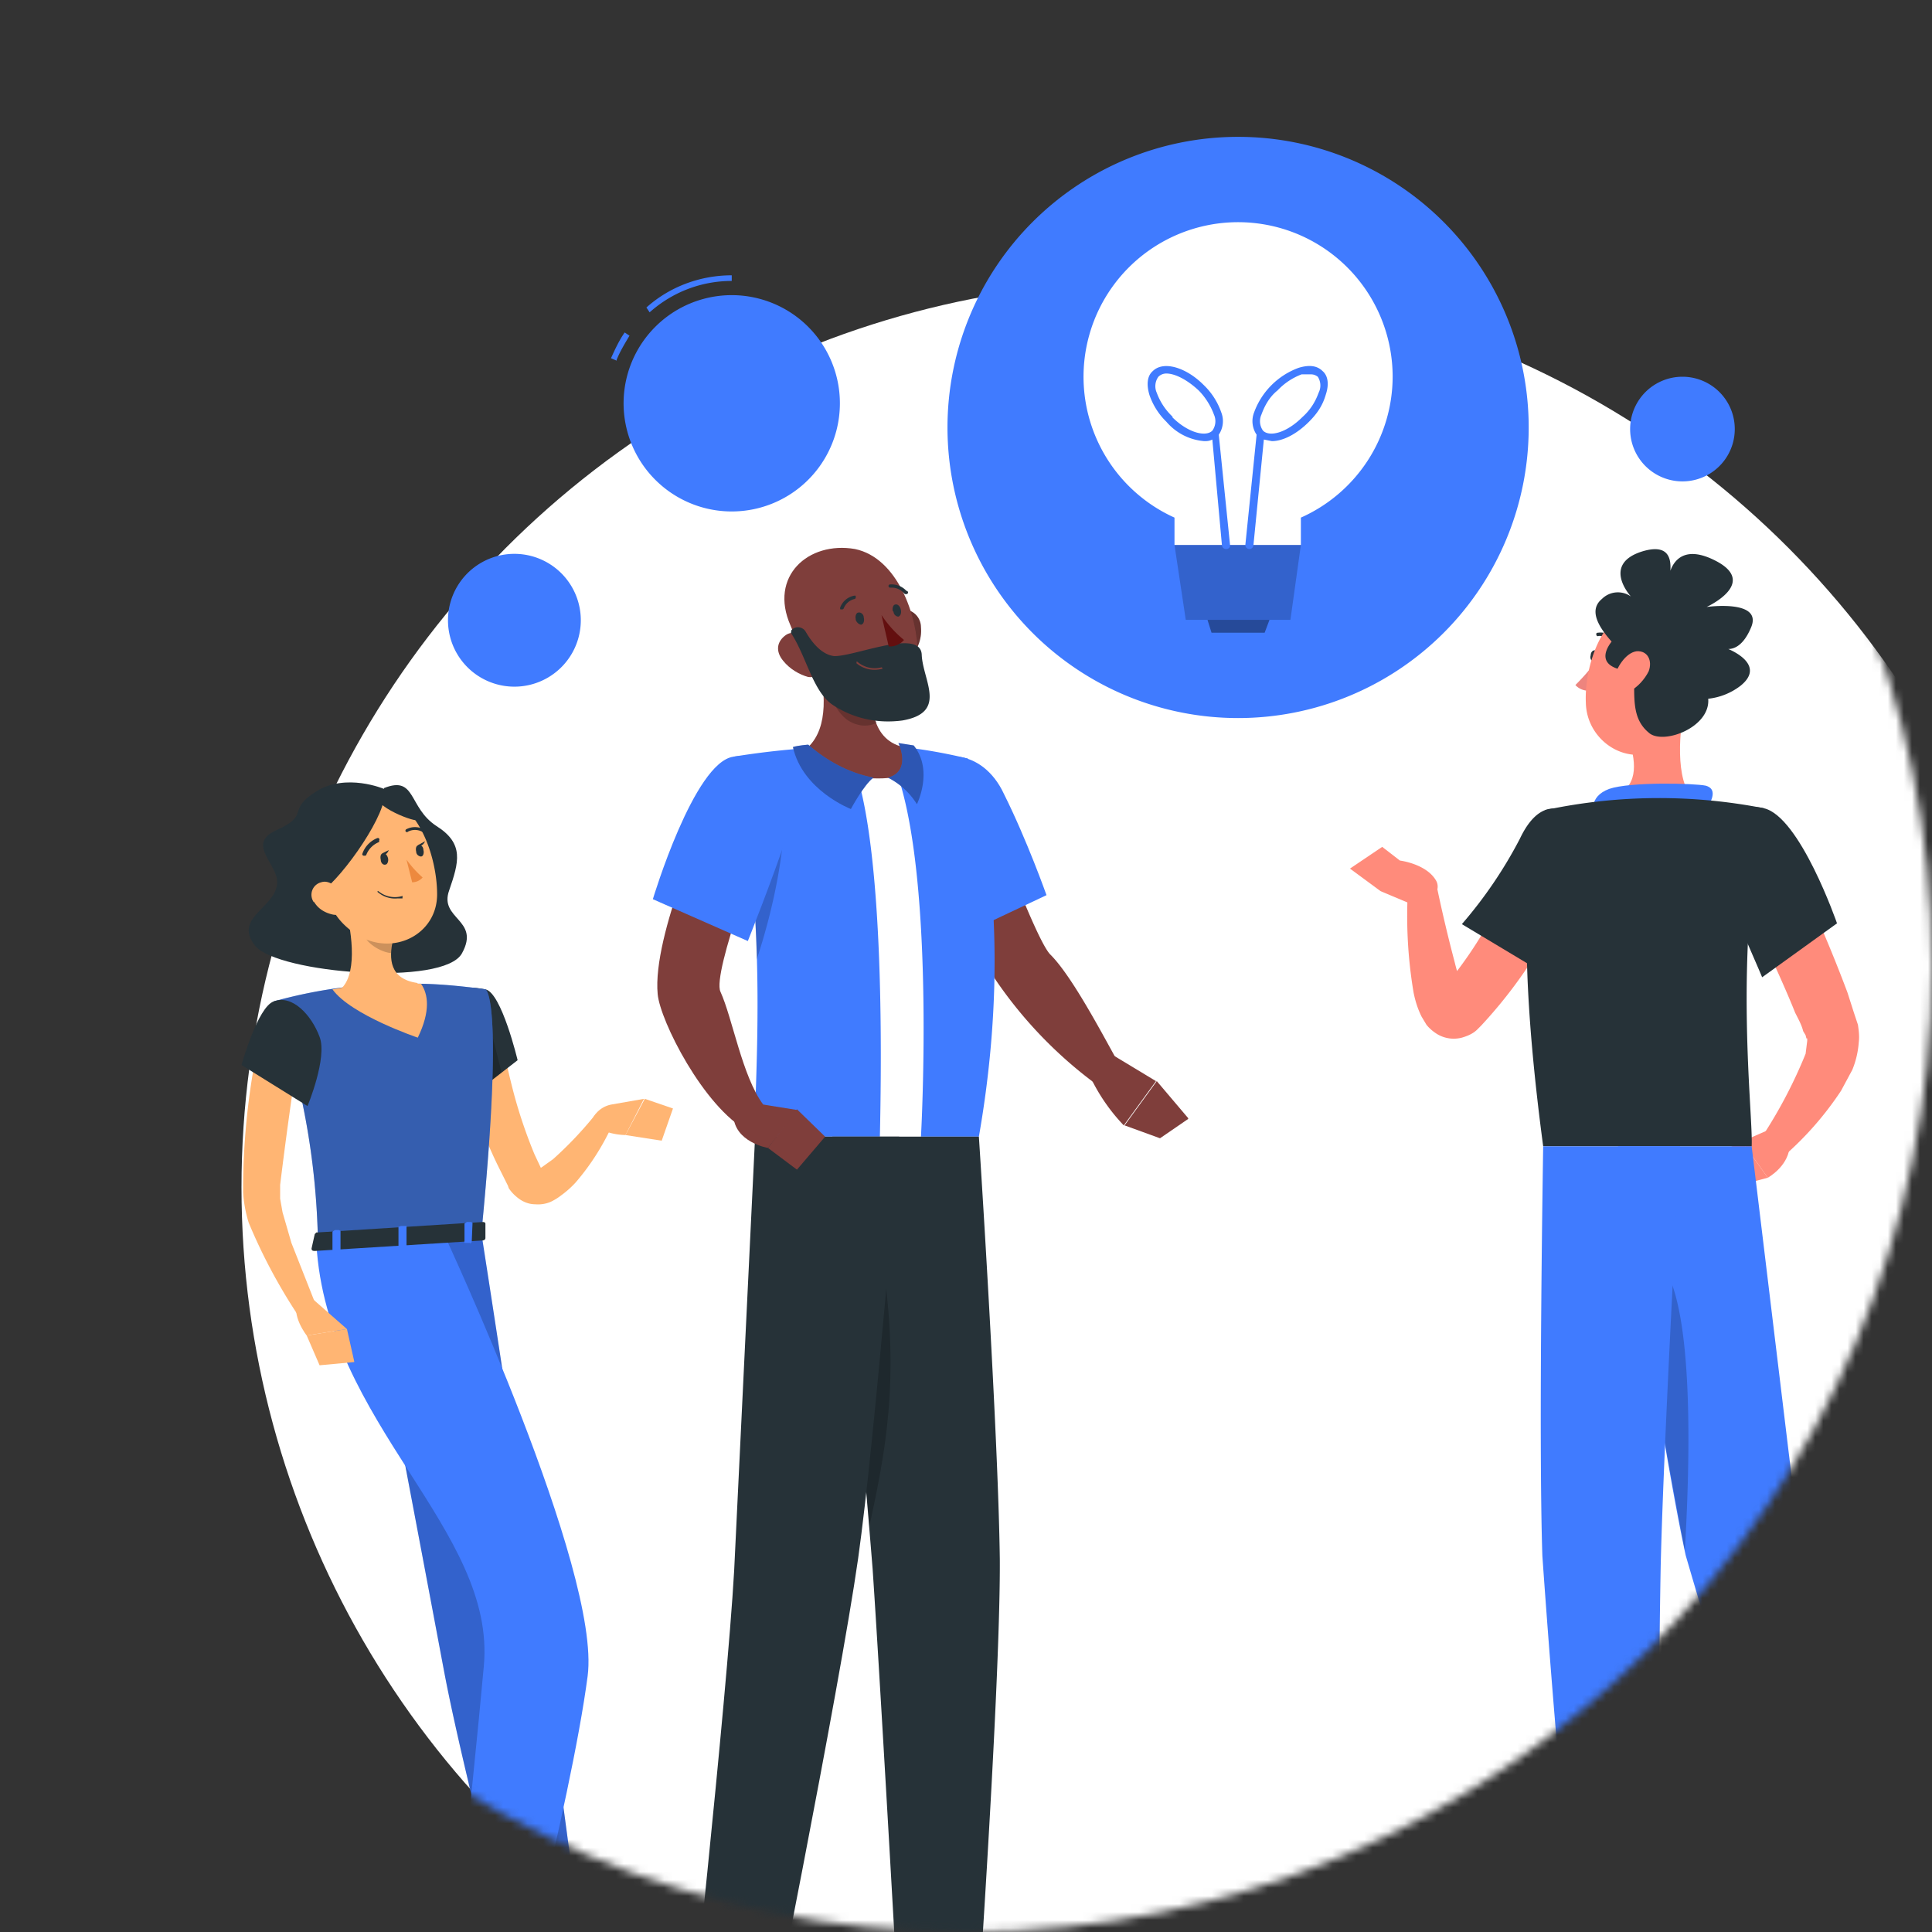 <svg xmlns="http://www.w3.org/2000/svg" width="240" height="240" fill="none" viewBox="0 0 240 240">
  <rect x="0" y="0" width="240" height="240" fill="#333333" stroke="none"/>
  <mask id="a" width="240" height="240" x="0" y="0" maskUnits="userSpaceOnUse" style="mask-type:alpha">
    <circle cx="120" cy="120" r="120" fill="#D9D9D9"/>
  </mask>
  <g mask="url(#a)">
    <circle cx="142.5" cy="147.5" r="112.5" fill="#fff"/>
    <path fill="#FF8B7B" d="M221.1 104.3a179.8 179.8 0 0 1 8.4 19l.8 2.5.2.6.1.3.2.6c.1.7.2 1.4.1 2.2a11 11 0 0 1-.8 3.4l-1.4 2.6a40 40 0 0 1-7.2 8.2l-2.6-2.5a59.2 59.2 0 0 0 5.4-10.3l.2-1.6v-.3h-.1l-.1-.4-.3-.5c-.2-.8-.6-1.5-1-2.3-1.2-3-2.6-6-4-9.1l-4.4-9.1 6.5-3.3Z"/>
    <path fill="#FF8B7B" d="m219.6 140.4-3.2 1.4 3.2 4.5s2.4-1.3 2.7-3.7l-2.7-2.2Z"/>
    <path fill="#FF8B7B" d="m212 144 3.5 3.4 4.1-1.1-3.2-4.5-4.5 2.2Z"/>
    <path fill="#263238" d="M198.5 81.5c-.1.4-.4.7-.6.6-.3 0-.4-.4-.3-.7 0-.4.3-.7.6-.6.2 0 .4.4.3.7Z"/>
    <path fill="#ED847E" d="M198.2 82.2c-.7 1-1.6 2-2.5 2.9a2.2 2.2 0 0 0 1.7.7l.8-3.6Z"/>
    <path fill="#263238" d="M200.3 79.7a.3.3 0 0 1-.2 0 1.8 1.8 0 0 0-1.5-.7.2.2 0 0 1-.3-.2.2.2 0 0 1 0-.1.2.2 0 0 1 .2-.1 2.3 2.3 0 0 1 2 .7v.1a.2.2 0 0 1-.2.3Z"/>
    <path fill="#FF8B7B" d="M209.4 87c-.8 3.5-1.4 10 1 12.3 0 0-1 3.6-7.5 3.6-7.2 0-3.4-3.6-3.4-3.6 3.9-1 3.8-3.9 3.1-6.6l6.8-5.8Z"/>
    <path fill="#407BFF" d="M212.1 100.4c.6-1.1 1.2-2.4-.2-2.8-1.4-.3-9.4-.5-12 .4-2.7 1-1.9 3.2-1.9 3.2l14.1-.8Z"/>
    <path fill="#FF8B7B" d="M196 108a58.7 58.7 0 0 1-12 19.4l-.5.5c-.5.5-1.2.8-1.9 1a4 4 0 0 1-3-.4c-.5-.3-1-.7-1.4-1.2l-.6-1c-.5-1-.8-2-1-3a57.3 57.3 0 0 1-.7-12.8l3.6-.3a183 183 0 0 0 2.2 9.3 31.7 31.7 0 0 0 1 3.3 2.3 2.3 0 0 0-.8-.3h-1l-.9.5.4-.4.3-.4.7-.8a51.5 51.5 0 0 0 7-11.8l1.9-4.3 6.8 2.8Z"/>
    <path fill="#263238" d="M219.1 100.4c4.5 1 9.1 14.3 9.1 14.3l-9.3 6.7s-2.6-6.2-5.2-11.6c-2.7-5.7.8-10.5 5.4-9.4Z"/>
    <path fill="#263238" d="M192 100.6s-5.1 5.8-.3 41.8h25.9c.2-4-2.3-23.3 1.5-42a67.8 67.8 0 0 0-27 .2Z"/>
    <path fill="#263238" d="M198.4 105.5c1.6 4.4-5.8 15.9-5.8 15.9l-11-6.6a55 55 0 0 0 7.2-10.6c3.5-7.4 8.3-2.2 9.6 1.3Z"/>
    <path fill="#FF8B7B" d="m176 112.6-4.5-1.9 2.4-3.8s3.3.4 4.5 2.5a1.5 1.5 0 0 1-.5 2l-1.8 1.2Zm-8.3-4.7 4-2.7 2.2 1.7-2.4 3.8-3.8-2.8Zm43.7-24.6c-1.3 4.7-1.8 7.4-4.6 9.4-4.3 2.9-9.7-.5-9.8-5.4-.2-4.4 1.9-11.2 6.8-12.2a6.5 6.5 0 0 1 7.6 8.2Z"/>
    <path fill="#263238" d="M214.4 80.6c.6.1 2 0 3.1-2.6 1.6-3.6-5.5-2.6-5.5-2.6s6.6-3 1-5.8c-3.6-1.8-5-.1-5.5 1.3.1-1.5-.2-3.4-3.5-2.4-5.1 1.6-1.4 5.6-1.4 5.6a2.8 2.8 0 0 0-3.6.3c-1.7 1.4-.4 3.5 1.2 5.3-1 1.3-1.4 2.9 1.2 3.5A2 2 0 0 1 203 85c0 2.4 0 4.5 1.8 6 1.7 1.6 7.7-.6 7.4-4.2a8 8 0 0 0 4-1.6c3-2.4-.5-4.2-1.8-4.7Z"/>
    <path fill="#FF8B7B" d="M204.8 83.4c-.5 1-1.4 2-2.4 2.5-1.4.8-2.2-.3-1.9-1.7.3-1.2 1.4-3.1 2.8-3.3 1.4-.1 2 1.2 1.5 2.5Z"/>
    <path fill="#407BFF" d="M201 142.4s5.4 37 8.4 50.8a804.9 804.9 0 0 0 20.6 61.5l8.7-1.6s-13-43.6-14.8-58.6l-6.3-52.1h-16.7Z"/>
    <path fill="#000" d="M204.4 155.6c6.3 1.2 5.6 24.9 4.9 37a864 864 0 0 1-6.3-36.9c.4-.2.9-.2 1.4-.1Z" opacity=".2"/>
    <path fill="#407BFF" d="M191.7 142.4s-.6 36.1-.1 50.9a1683 1683 0 0 0 5.9 65.5h8.2s.3-49.3.6-64.4c.4-16.4 2.4-52 2.4-52h-17Z"/>
    <path fill="#7F3E3B" d="m115 101 7.1-2.2s6.5 18 8.4 19.8c2.6 2.6 6.2 9.4 8.3 13.2-.3.9-1.5 2.8-2.2 3.2a53.6 53.6 0 0 1-13-13.4c-3.3-6.8-8.6-20.5-8.6-20.5Z"/>
    <path fill="#407BFF" d="M113.4 97.2c-2.4 4.3 6 19 6 19l10.6-5s-2.4-6.8-5.3-12.6c-2.6-5.6-8.7-6.2-11.3-1.4Z"/>
    <path fill="#7F3E3B" d="m138.3 131.1 5.3 3.2-4 5.5a23 23 0 0 1-4-5.7l2.7-3Zm9.3 7.9-3.5 2.4-4.4-1.6 4-5.5 3.9 4.6Z"/>
    <path fill="#407BFF" d="M120.2 94.2s6.5 17.9 1.4 47H93.8c-.3-4.2 2-27.2-2.7-47.2a101.6 101.6 0 0 1 21-1.2c2.8.3 5.5.8 8 1.4Z"/>
    <path fill="#fff" d="M105.6 94.3s4.6 6.1 3.7 47h5.1s2-35-3.8-47.3a30 30 0 0 0-5 .3Z"/>
    <path fill="#000" d="M97.3 99c.5 3.2-.3 11.1-3.3 20.2A133 133 0 0 0 91.5 96c1.9-.2 5.2 0 5.8 3Z" opacity=".2"/>
    <path fill="#7F3E3B" d="M101.6 81.8c.9 3.8 1.4 8.5-1.2 11 0 0 1.6 3.9 8.7 3.9 6.4 0 3.1-3.9 3.1-3.9-4.3-1-4.2-6.2-3.5-9.2l-7-1.8Z"/>
    <path fill="#407BFF" d="M100.4 92.5c2.3 2 5 3.5 8.1 4.1-1.2.9-2.8 3.9-2.8 3.9s-6-2.3-7.2-7.7c.6-.2 1.9-.3 1.9-.3Z"/>
    <path fill="#000" d="M100.4 92.5c2.3 2 5 3.5 8.1 4.1-1.2.9-2.8 3.9-2.8 3.9s-6-2.3-7.2-7.7c.6-.2 1.9-.3 1.9-.3Z" opacity=".3"/>
    <path fill="#407BFF" d="M111.6 92.3s1.7 3.5-1.3 4.3a9 9 0 0 1 3.6 3.3s2.1-4.2-.4-7.3l-1.9-.3Z"/>
    <path fill="#000" d="M111.6 92.3s1.7 3.5-1.3 4.3a9 9 0 0 1 3.6 3.3s2.1-4.2-.4-7.3l-1.9-.3Z" opacity=".3"/>
    <path fill="#000" d="M108.7 83.6c-.5 2-.5 4.2.2 6.2-.6.3-1.3.4-2 .3-1.5-.3-2.5-1-3.8-3.6 0-.7-1.3-4-1.5-4.7l7 1.8Z" opacity=".2"/>
    <path fill="#7F3E3B" d="M114.4 77.9a4.7 4.7 0 0 1-1.1 3.5c-1.1 1.3-2.7.6-3.2-1-.4-1.4-.4-3.7 1-4.4a2.2 2.2 0 0 1 3.3 1.9Z"/>
    <path fill="#000" d="M114.4 77.9a4.7 4.7 0 0 1-1.1 3.5c-1.1 1.3-2.7.6-3.2-1-.4-1.4-.4-3.7 1-4.4a2.2 2.2 0 0 1 3.3 1.9Z" opacity=".2"/>
    <path fill="#7F3E3B" d="M98.2 77.7c2 4.7 2.4 7.4 5.5 9.4 4.7 3 10.3-.6 10.3-5.8 0-4.8-2.5-12-7.8-13.1-5.8-1-10.7 3.4-8 9.5Z"/>
    <path fill="#7F3E3B" d="M97.3 82.1c.8 1 2 1.7 3.1 2 1.5.2 1.7-1.2.9-2.6-.8-1.2-2.1-3.7-3.7-2.6-1.1.8-1.3 2-.3 3.2Z"/>
    <path fill="#263238" d="M114.5 81.3c.1 3.2 3.3 7.2-2.4 8.2-3 .4-6-.2-8.6-1.9-2.5-1.6-3.3-6-5.2-8.9-.1-.1 0-.2 0-.4a1.1 1.1 0 0 1 1.8.2c.7 1.2 1.9 2.8 3.5 3 2.5.1 10.7-3.5 10.9-.2Zm-11.1 59.9 1.5 15.4a1755.6 1755.6 0 0 1 3.5 38.3c1.1 16.2 3.7 63.2 3.7 63.2h8.8s3.4-48 3.3-64.4c-.2-15.9-2.6-52.5-2.6-52.5h-18.2Z"/>
    <path fill="#000" d="M105 156.6a1764 1764 0 0 1 3 33c2-9.3 3.7-17.9 1.8-31.8l-4.9-1.2Z" opacity=".2"/>
    <path fill="#263238" d="M111.7 141.2s-3 37.5-5.1 52.4c-2.3 16.2-12 64.5-12 64.5h-9.4s5.1-47 6-63l2.6-53.9h18ZM106.3 77c.1.3.4.6.7.6.3-.1.4-.5.3-.9 0-.4-.4-.7-.7-.6-.2 0-.4.4-.3.8Zm4.7-1c0 .3.3.6.6.6.3-.1.4-.5.3-.9-.1-.4-.4-.7-.7-.6-.2 0-.4.4-.3.8Z"/>
    <path fill="#630F0F" d="M109.5 76.4c.8 1.2 1.7 2.2 2.8 3.1a2.3 2.3 0 0 1-1.9.8l-.9-3.9Z"/>
    <path fill="#7F3E3B" d="M109.5 83.1a.1.1 0 0 0 .1 0V83a.1.1 0 0 0-.1-.1 3.3 3.3 0 0 1-3-.7.1.1 0 0 0-.1 0v.2a3.5 3.5 0 0 0 3.1.7Z"/>
    <path fill="#263238" d="M104.6 75.7a.2.2 0 0 0 .2-.1 1.9 1.9 0 0 1 1.4-1.2l.1-.1V74h-.2a2.3 2.3 0 0 0-1.7 1.4.3.3 0 0 0 0 .3h.2Zm8-1.9a.2.2 0 0 0 0-.4 2.5 2.5 0 0 0-2-.8.2.2 0 0 0-.2.3l.1.1h.2a2 2 0 0 1 1.6.7.3.3 0 0 0 .3.1Z"/>
    <path fill="#7F3E3B" d="m88.1 100.8 6.9 3.1s-6.6 17-5.5 19.3c1.5 3.3 2.7 10.5 5.3 14-.2.9-1.2 3-1.9 3.3-5.5-3-10.9-13.7-11.2-17-.7-7.4 6.4-22.7 6.4-22.7Z"/>
    <path fill="#407BFF" d="M91.1 94c-4.9.7-10 17.7-10 17.7l11.8 5.2s3-7.5 5-13.5c2.2-6.3-1.5-10.2-6.8-9.4Z"/>
    <path fill="#7F3E3B" d="m94.1 137.1 5 .8-3.7 4.7s-4.2-.7-4.3-4.1l3-1.4Z"/>
    <path fill="#7F3E3B" d="m102.5 141.2-3.5 4.1-3.6-2.7 3.6-4.8 3.5 3.4Z"/>
    <path fill="#263238" d="M47.7 98s-4.7-2-8.4.3c-3.8 2.4-.7 2.9-4.9 4.8-4.1 1.8.5 4.4 0 6.9-.5 2.9-5.4 4.1-2.7 7.5 2.8 3.4 23.5 5.1 25.7.9 2.3-4.2-2.9-4.2-1.6-7.8 1.2-3.5 1.9-5.8-1.6-8-3.5-2.3-2.5-6.3-6.5-4.7Z"/>
    <path fill="#FFB573" d="M62.2 128.5a96.8 96.8 0 0 0 1.7 7.6 61 61 0 0 0 2.5 7.3l.8 1.7v.2a.7.7 0 0 0-.4 0c-.1 0 0 0 0 0l.5-.3 1.4-1c1.9-1.7 3.7-3.6 5.3-5.6l2.1 1.3c-1.2 2.6-2.7 5-4.6 7.2a12 12 0 0 1-1.8 1.6 7 7 0 0 1-1.3.8 4 4 0 0 1-1.9.3c-.8 0-1.6-.3-2.3-.9a4.9 4.9 0 0 1-1-1.1l-.1-.3-1-2a51.2 51.2 0 0 1-5-16.1l5.1-.7Z"/>
    <path fill="#263238" d="M60.3 122.9c2 .4 4 8.8 4 8.8l-5.4 4.2s-6-8.2-4.5-10.6c1.4-2.4 2.8-3 5.9-2.4Z"/>
    <path fill="#000" d="m60.2 124.8 2.1 8.4-3 2.4.9-10.8Z" opacity=".2"/>
    <path fill="#FFB573" d="m76 137.2 4-.7-2.3 4.5s-3.2 0-4.2-1.8l.2-.4a3.3 3.3 0 0 1 2.3-1.6Z"/>
    <path fill="#FFB573" d="m83.6 137.7-1.4 4-4.5-.7 2.4-4.5 3.5 1.2Z"/>
    <path fill="#407BFF" d="M60.3 122.9s2.4.7-.5 30.3l-20.3 1.2a93 93 0 0 0-5.5-30 60 60 0 0 1 17.7-2.2c4 0 8.6.7 8.6.7Z"/>
    <path fill="#263238" d="M60.3 122.9s2.4.7-.5 30.3l-20.3 1.2a93 93 0 0 0-5.5-30 60 60 0 0 1 17.7-2.2c4 0 8.6.7 8.6.7Z" opacity=".4"/>
    <path fill="#FFB573" d="M42.8 112.3c.8 2.9 1.7 8.3-.3 10.4 0 0 1 3 6.6 2.6 6-.4 2.7-3.2 2.7-3.2-3.4-.5-3.5-3-3-5.3l-6-4.5Z"/>
    <path fill="#FFB573" d="M42.5 122.7c3-.4 6.2-.6 9.2-.5h.6c.9 1.3 1.2 3.4-.4 6.7 0 0-8.3-2.8-10.6-6l1.2-.2Z"/>
    <path fill="#000" d="m45.2 114.1 3.5 2.7-.1 1.6c-1.3-.1-3.3-1.3-3.5-2.6-.2-.6-.1-1.2.1-1.7Z" opacity=".2"/>
    <path fill="#FFB573" d="M39.3 107.4c1.4 4.7 2 6.7 5 8.7 4.5 2.8 10 0 10-5 0-4.6-2.3-11.7-7.5-12.5a6.8 6.8 0 0 0-7.5 8.8Z"/>
    <path fill="#263238" d="M47.7 98.4c.6 2.3-4.9 10.4-8 12.6-2.8-3.2-2.7-7.3-1.4-9.4 1.3-2.1 4.2-4.4 9.4-3.2Z"/>
    <path fill="#263238" d="M48.1 98.4c2.4.7 5 3.6 3.6 3.5-1.3-.1-7.2-2.7-3.6-3.5Z"/>
    <path fill="#407BFF" d="M59.8 153.2s5.7 36.4 7.6 51.5c2 15.8 7 52.4 7 52.4l-6.6 1.9s-9.7-35.9-12.6-51.2A15497 15497 0 0 0 45 154l14.9-1Z"/>
    <path fill="#000" d="M59.8 153.2s5.7 36.4 7.6 51.5c2 15.8 7 52.4 7 52.4l-6.6 1.9s-9.7-35.9-12.6-51.2A15497 15497 0 0 0 45 154l14.9-1Z" opacity=".2"/>
    <path fill="#407BFF" d="M55.2 153.4s19.5 41.7 17.8 54.8c-2.1 16-11 49.4-11 49.4l-7-1.3s3.7-33.7 5.1-49.3c1.6-17-19.5-30.1-20.8-52.5l15.9-1Z"/>
    <path fill="#263238" d="M47.3 106.8c0 .4.3.7.6.6.2 0 .4-.4.3-.8-.1-.4-.4-.7-.6-.6-.3 0-.4.4-.3.8Zm4.4-1c0 .4.4.6.6.6.3 0 .4-.5.3-.8 0-.4-.3-.7-.6-.6-.3 0-.4.4-.3.8Z"/>
    <path fill="#263238" d="m51.9 105 .9-.5s-.3.8-.9.5Z"/>
    <path fill="#ED893E" d="M50.5 106.8c.6.8 1.2 1.5 2 2.2a1.7 1.7 0 0 1-1.3.6l-.7-2.8Z"/>
    <path fill="#263238" d="M49.4 111.6h.6v-.2a.1.1 0 0 0 0-.1 3.2 3.2 0 0 1-3-.6h-.1v.1c.7.6 1.6.9 2.5.8Z"/>
    <path fill="#FFB573" d="M39 112c.5.9 1.4 1.4 2.3 1.6 1.3.3 1.8-.9 1.3-2-.3-1-1.5-2.4-2.7-2a1.6 1.6 0 0 0-.9 2.5Z"/>
    <path fill="#263238" d="M45.3 106.3a.2.2 0 0 0 .2-.1 2.8 2.8 0 0 1 1.6-1.6v-.2a.2.2 0 0 0-.1-.3h-.1a3.2 3.2 0 0 0-1.9 2 .2.2 0 0 0 .2.2Zm7.3-2.9a.3.3 0 0 0 .2-.1.2.2 0 0 0-.2-.3 2.3 2.3 0 0 0-2.1 0 .2.2 0 0 0-.1.3.2.2 0 0 0 .3 0 1.9 1.9 0 0 1 1.7 0l.2.1Z"/>
    <path fill="#FFB573" d="M37 131.2a534.4 534.4 0 0 0-2.2 16v1.7l.3 1.7 1.1 3.8 3 7.6-2.3 1.2a68.2 68.2 0 0 1-6-11.3 15.9 15.9 0 0 1-.7-3.8v-1a89 89 0 0 1 1.8-17l5 1Z"/>
    <path fill="#263238" d="M34 124.4c-2 .7-4 7.9-4 7.9l8.2 5.1s2.5-6 1.5-8.6c-1-2.7-3.4-5.3-5.7-4.4ZM47.5 106l.8-.4s-.3.8-.8.5Zm-8.4 47.3-.4 1.8c0 .2.1.3.4.3l20.8-1.3c.2 0 .4-.1.4-.3V152c0-.1-.1-.2-.3-.2l-20.6 1.3h-.1l-.2.2Z"/>
    <path fill="#407BFF" d="M42 155.4h-.5c-.1 0-.2 0-.2-.2V153l.3-.2h.5l.2.1v2.4c0 .2-.2.2-.3.2Zm16.4-1h-.6s-.2 0-.1-.2V152l.3-.2h.5l.2.1-.1 2.4-.2.2Zm-8.2.5h-.5l-.2-.1v-2.4l.3-.1h.7v2.5h-.3Z"/>
    <path fill="#FFB573" d="m39 161.5 4.1 3.6-5 .8s-2-2.5-1.1-4.5l2 .1Z"/>
    <path fill="#FFB573" d="m44 169.2-4.3.4-1.6-3.7 5-.8.9 4Z"/>
    <path fill="#407BFF" d="M153.8 89.2a36.1 36.1 0 1 0 0-72.2 36.1 36.1 0 0 0 0 72.2ZM80.7 38.8l-.4-.6c2.9-2.6 6.7-4 10.6-4v.7c-3.8 0-7.4 1.4-10.2 3.9Zm-4.1 6-.7-.3c.5-1.1 1-2.2 1.7-3.2l.6.4c-.6 1-1.2 2-1.6 3Zm23.8 14.8a13.4 13.4 0 1 0-19-19 13.4 13.4 0 0 0 19 19ZM63.9 85.3a8.2 8.2 0 1 0 0-16.5 8.2 8.2 0 0 0 0 16.5ZM209 59.8a6.5 6.5 0 1 0 0-13 6.5 6.5 0 0 0 0 13Z"/>
    <path fill="#fff" d="M173 46.8a19.2 19.2 0 1 0-27.1 17.5v3.4h15.7v-3.4A19.2 19.2 0 0 0 173 46.8Z"/>
    <path fill="#000" d="M160.3 77h-13l-1.4-9.3h15.7l-1.3 9.3Z" opacity=".2"/>
    <path fill="#000" d="M157 78.6h-6.5L150 77h7.7l-.6 1.6Z" opacity=".4"/>
    <path fill="#407BFF" d="M151.7 51.2a8.6 8.6 0 0 0-2.2-3.4c-2.2-2.2-5-3-6.3-1.7-.7.6-.8 1.7-.4 3a8.5 8.5 0 0 0 2.1 3.3 6.9 6.9 0 0 0 4.7 2.4c.3 0 .6 0 1-.2l1.2 13.2a.5.5 0 0 0 .5.4.5.5 0 0 0 .5-.3v-.2L151.4 54a3 3 0 0 0 .3-2.8Zm-6 .6a7.7 7.7 0 0 1-2-3 2 2 0 0 1 .2-2 1.4 1.4 0 0 1 1-.4c1 0 2.5.7 4 2.1.8.8 1.5 1.9 1.9 3a2 2 0 0 1-.2 2c-.8.8-3 .3-5-1.7Zm18.6-5.7c-.7-.7-1.7-.8-3-.4a9.3 9.3 0 0 0-5.5 5.5 3 3 0 0 0 .3 2.8l-1.4 13.7a.5.5 0 0 0 .5.5.5.5 0 0 0 .5-.4l1.3-13.2 1 .2c1.3 0 3-.8 4.6-2.4 1-1 1.7-2 2.1-3.4.4-1.2.3-2.3-.4-2.9Zm-.5 2.7c-.4 1.1-1 2.1-2 3-2 2-4.1 2.5-4.9 1.7a2 2 0 0 1-.2-2c.4-1.1 1-2.2 2-3a8 8 0 0 1 3-2h1c.3 0 .6 0 1 .3a2 2 0 0 1 .1 2Z"/>
  </g>
</svg>
